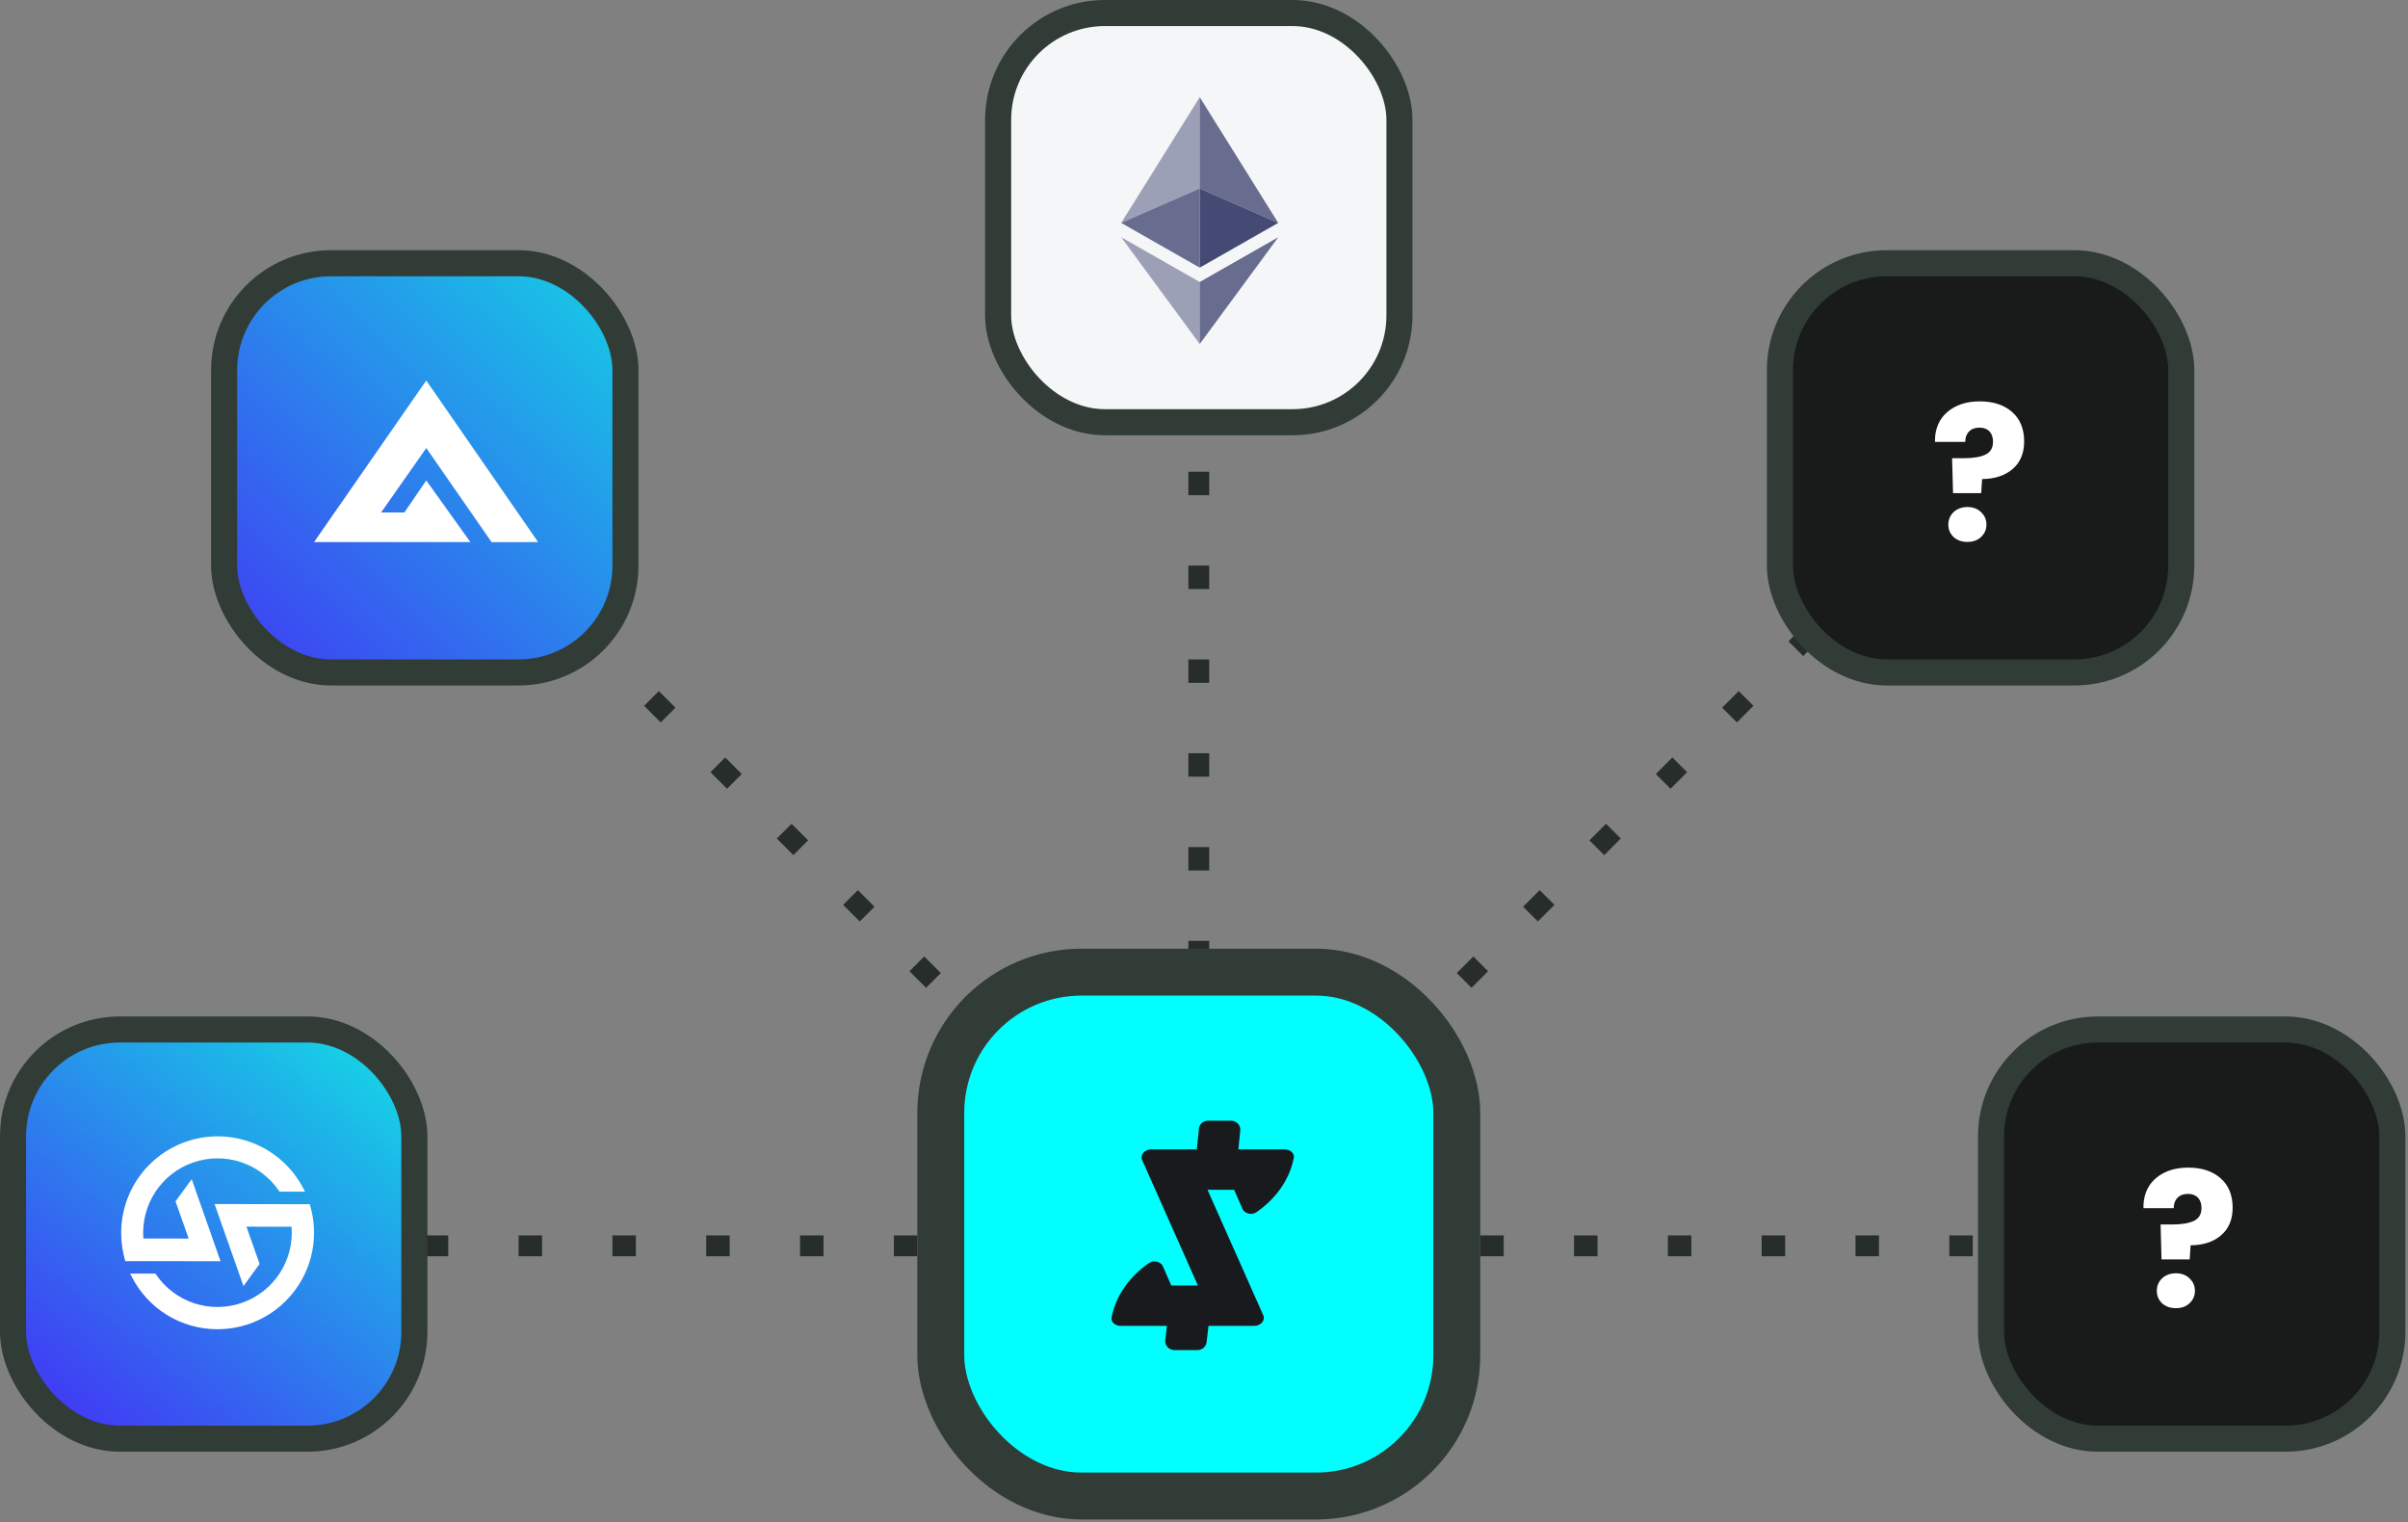 <svg width="462" height="292" viewBox="0 0 462 292" fill="none" xmlns="http://www.w3.org/2000/svg">
<rect x="0" y="0" width="462" height="292" fill="#808080" stroke="none"/>
<path d="M230 239V48.5M230 239H418.25M230 239H44M230 239L371.75 97.25M230 239L88.25 97.25" stroke="#262D2A" stroke-width="4" stroke-dasharray="4.5 13.5"/>
<rect x="180.5" y="186.5" width="99" height="100.5" rx="27" fill="#00FFFF" stroke="#313C36" stroke-width="9"/>
<rect x="2.5" y="197.5" width="77" height="78.5" rx="20.5" fill="url(#paint0_linear_2530_2737)" stroke="#313C36" stroke-width="5"/>
<rect x="382" y="197.5" width="77" height="78.5" rx="20.5" fill="#191B1A" stroke="#313C36" stroke-width="5"/>
<rect x="341.5" y="50.5" width="77" height="78.5" rx="20.5" fill="#191B1A" stroke="#313C36" stroke-width="5"/>
<rect x="43" y="50.5" width="77" height="78.5" rx="20.5" fill="url(#paint1_linear_2530_2737)" stroke="#313C36" stroke-width="5"/>
<rect x="191.5" y="2.5" width="77" height="78.5" rx="20.5" fill="#F4F6F8" stroke="#313C36" stroke-width="5"/>
<path d="M25.258 244.889L24.968 244.334H29.816L29.935 244.502C31.706 247.102 34.287 249.044 37.276 250.025C40.265 251.006 43.494 250.971 46.461 249.925C49.427 248.88 51.965 246.883 53.679 244.245C55.393 241.608 56.186 238.477 55.936 235.342L47.283 235.327L49.809 242.472L46.715 246.723L41.169 230.982L59.428 231.018L59.507 231.295C59.716 231.989 59.878 232.695 59.993 233.41C60.169 234.432 60.254 235.467 60.25 236.504C60.244 240.873 58.695 245.1 55.874 248.437C53.054 251.774 49.146 254.007 44.839 254.742C43.801 254.91 42.75 254.996 41.698 255C38.29 255.002 34.949 254.058 32.046 252.273C29.143 250.488 26.793 247.932 25.258 244.889V244.889ZM28.37 241.934H24.036L23.962 241.657C23.765 240.972 23.612 240.276 23.505 239.571C22.775 235.215 23.626 230.742 25.905 226.959C28.184 223.176 31.741 220.333 35.933 218.942C40.125 217.551 44.675 217.705 48.763 219.375C52.851 221.046 56.209 224.123 58.228 228.051L58.515 228.606H53.639L53.52 228.438C51.746 225.843 49.164 223.906 46.177 222.928C43.189 221.951 39.962 221.987 36.998 223.031C34.033 224.076 31.495 226.07 29.779 228.704C28.064 231.338 27.267 234.465 27.511 237.598L36.201 237.613L33.674 230.468L36.783 226.217L42.313 241.958L28.37 241.934Z" fill="white"/>
<path opacity="0.8" d="M230.177 18.643V36.146L245.24 42.757L230.177 18.643Z" fill="#454A75"/>
<path opacity="0.5" d="M230.179 18.643L215.113 42.757L230.179 36.146V18.643Z" fill="#454A75"/>
<path opacity="0.8" d="M230.177 54.099V65.992L245.25 45.511L230.177 54.099Z" fill="#454A75"/>
<path opacity="0.5" d="M230.179 65.992V54.097L215.113 45.511L230.179 65.992Z" fill="#454A75"/>
<path d="M230.177 51.348L245.24 42.758L230.177 36.152V51.348Z" fill="#454A75"/>
<path opacity="0.8" d="M215.113 42.758L230.179 51.348V36.152L215.113 42.758Z" fill="#454A75"/>
<path d="M103.25 103.999L81.783 73L60.25 103.999H90.25L81.783 92.168L77.583 98.315H73.119L81.786 85.956L94.315 104L103.25 103.999Z" fill="white"/>
<path d="M379.859 77C382.427 77 384.479 77.672 386.015 79.016C387.575 80.36 388.355 82.256 388.355 84.704C388.355 86.96 387.611 88.724 386.123 89.996C384.659 91.244 382.715 91.88 380.291 91.904L380.111 94.604H374.711L374.531 87.908H376.691C378.539 87.908 379.943 87.68 380.903 87.224C381.887 86.768 382.379 85.94 382.379 84.74C382.379 83.9 382.151 83.24 381.695 82.76C381.239 82.28 380.603 82.04 379.787 82.04C378.923 82.04 378.251 82.292 377.771 82.796C377.291 83.276 377.051 83.936 377.051 84.776H371.255C371.207 83.312 371.507 81.992 372.155 80.816C372.827 79.64 373.811 78.716 375.107 78.044C376.427 77.348 378.011 77 379.859 77ZM377.483 103.964C376.403 103.964 375.515 103.652 374.819 103.028C374.147 102.38 373.811 101.588 373.811 100.652C373.811 99.692 374.147 98.888 374.819 98.24C375.515 97.592 376.403 97.268 377.483 97.268C378.539 97.268 379.403 97.592 380.075 98.24C380.771 98.888 381.119 99.692 381.119 100.652C381.119 101.588 380.771 102.38 380.075 103.028C379.403 103.652 378.539 103.964 377.483 103.964Z" fill="white"/>
<path d="M419.859 224C422.427 224 424.479 224.672 426.015 226.016C427.575 227.36 428.355 229.256 428.355 231.704C428.355 233.96 427.611 235.724 426.123 236.996C424.659 238.244 422.715 238.88 420.291 238.904L420.111 241.604H414.711L414.531 234.908H416.691C418.539 234.908 419.943 234.68 420.903 234.224C421.887 233.768 422.379 232.94 422.379 231.74C422.379 230.9 422.151 230.24 421.695 229.76C421.239 229.28 420.603 229.04 419.787 229.04C418.923 229.04 418.251 229.292 417.771 229.796C417.291 230.276 417.051 230.936 417.051 231.776H411.255C411.207 230.312 411.507 228.992 412.155 227.816C412.827 226.64 413.811 225.716 415.107 225.044C416.427 224.348 418.011 224 419.859 224ZM417.483 250.964C416.403 250.964 415.515 250.652 414.819 250.028C414.147 249.38 413.811 248.588 413.811 247.652C413.811 246.692 414.147 245.888 414.819 245.24C415.515 244.592 416.403 244.268 417.483 244.268C418.539 244.268 419.403 244.592 420.075 245.24C420.771 245.888 421.119 246.692 421.119 247.652C421.119 248.588 420.771 249.38 420.075 250.028C419.403 250.652 418.539 250.964 417.483 250.964Z" fill="white"/>
<path d="M236.227 215C237.257 215 238.062 215.878 237.959 216.89L237.594 220.5L246.469 220.5C247.538 220.5 248.396 221.249 248.229 222.117C247.431 226.287 244.806 229.958 241.054 232.556C240.131 233.193 238.77 232.819 238.366 231.887L236.783 228.252L231.673 228.252L242.364 252.301C242.806 253.299 241.91 254.359 240.625 254.359H231.862L231.502 257.476C231.401 258.344 230.657 259 229.772 259H225.301C224.261 259 223.453 258.106 223.571 257.086L223.886 254.359H215.031C213.962 254.359 213.104 253.611 213.271 252.742H213.272C214.07 248.572 216.695 244.901 220.447 242.304C221.37 241.667 222.73 242.041 223.135 242.972L224.717 246.607H229.828L219.137 222.559C218.695 221.561 219.591 220.5 220.876 220.5L229.618 220.5L230.018 216.548C230.107 215.669 230.856 215 231.751 215H236.227Z" fill="#181A1E"/>
<defs>
<linearGradient id="paint0_linear_2530_2737" x1="79.75" y1="193" x2="-3.25" y2="296.5" gradientUnits="userSpaceOnUse">
<stop stop-color="#0EE7E4" stop-opacity="0.988"/>
<stop offset="0.423" stop-color="#2989ED" stop-opacity="0.993"/>
<stop offset="1" stop-color="#4E09F8"/>
</linearGradient>
<linearGradient id="paint1_linear_2530_2737" x1="117.25" y1="53" x2="45.25" y2="127" gradientUnits="userSpaceOnUse">
<stop stop-color="#16CBE5"/>
<stop offset="1" stop-color="#3F3EF3"/>
</linearGradient>
</defs>
</svg>
